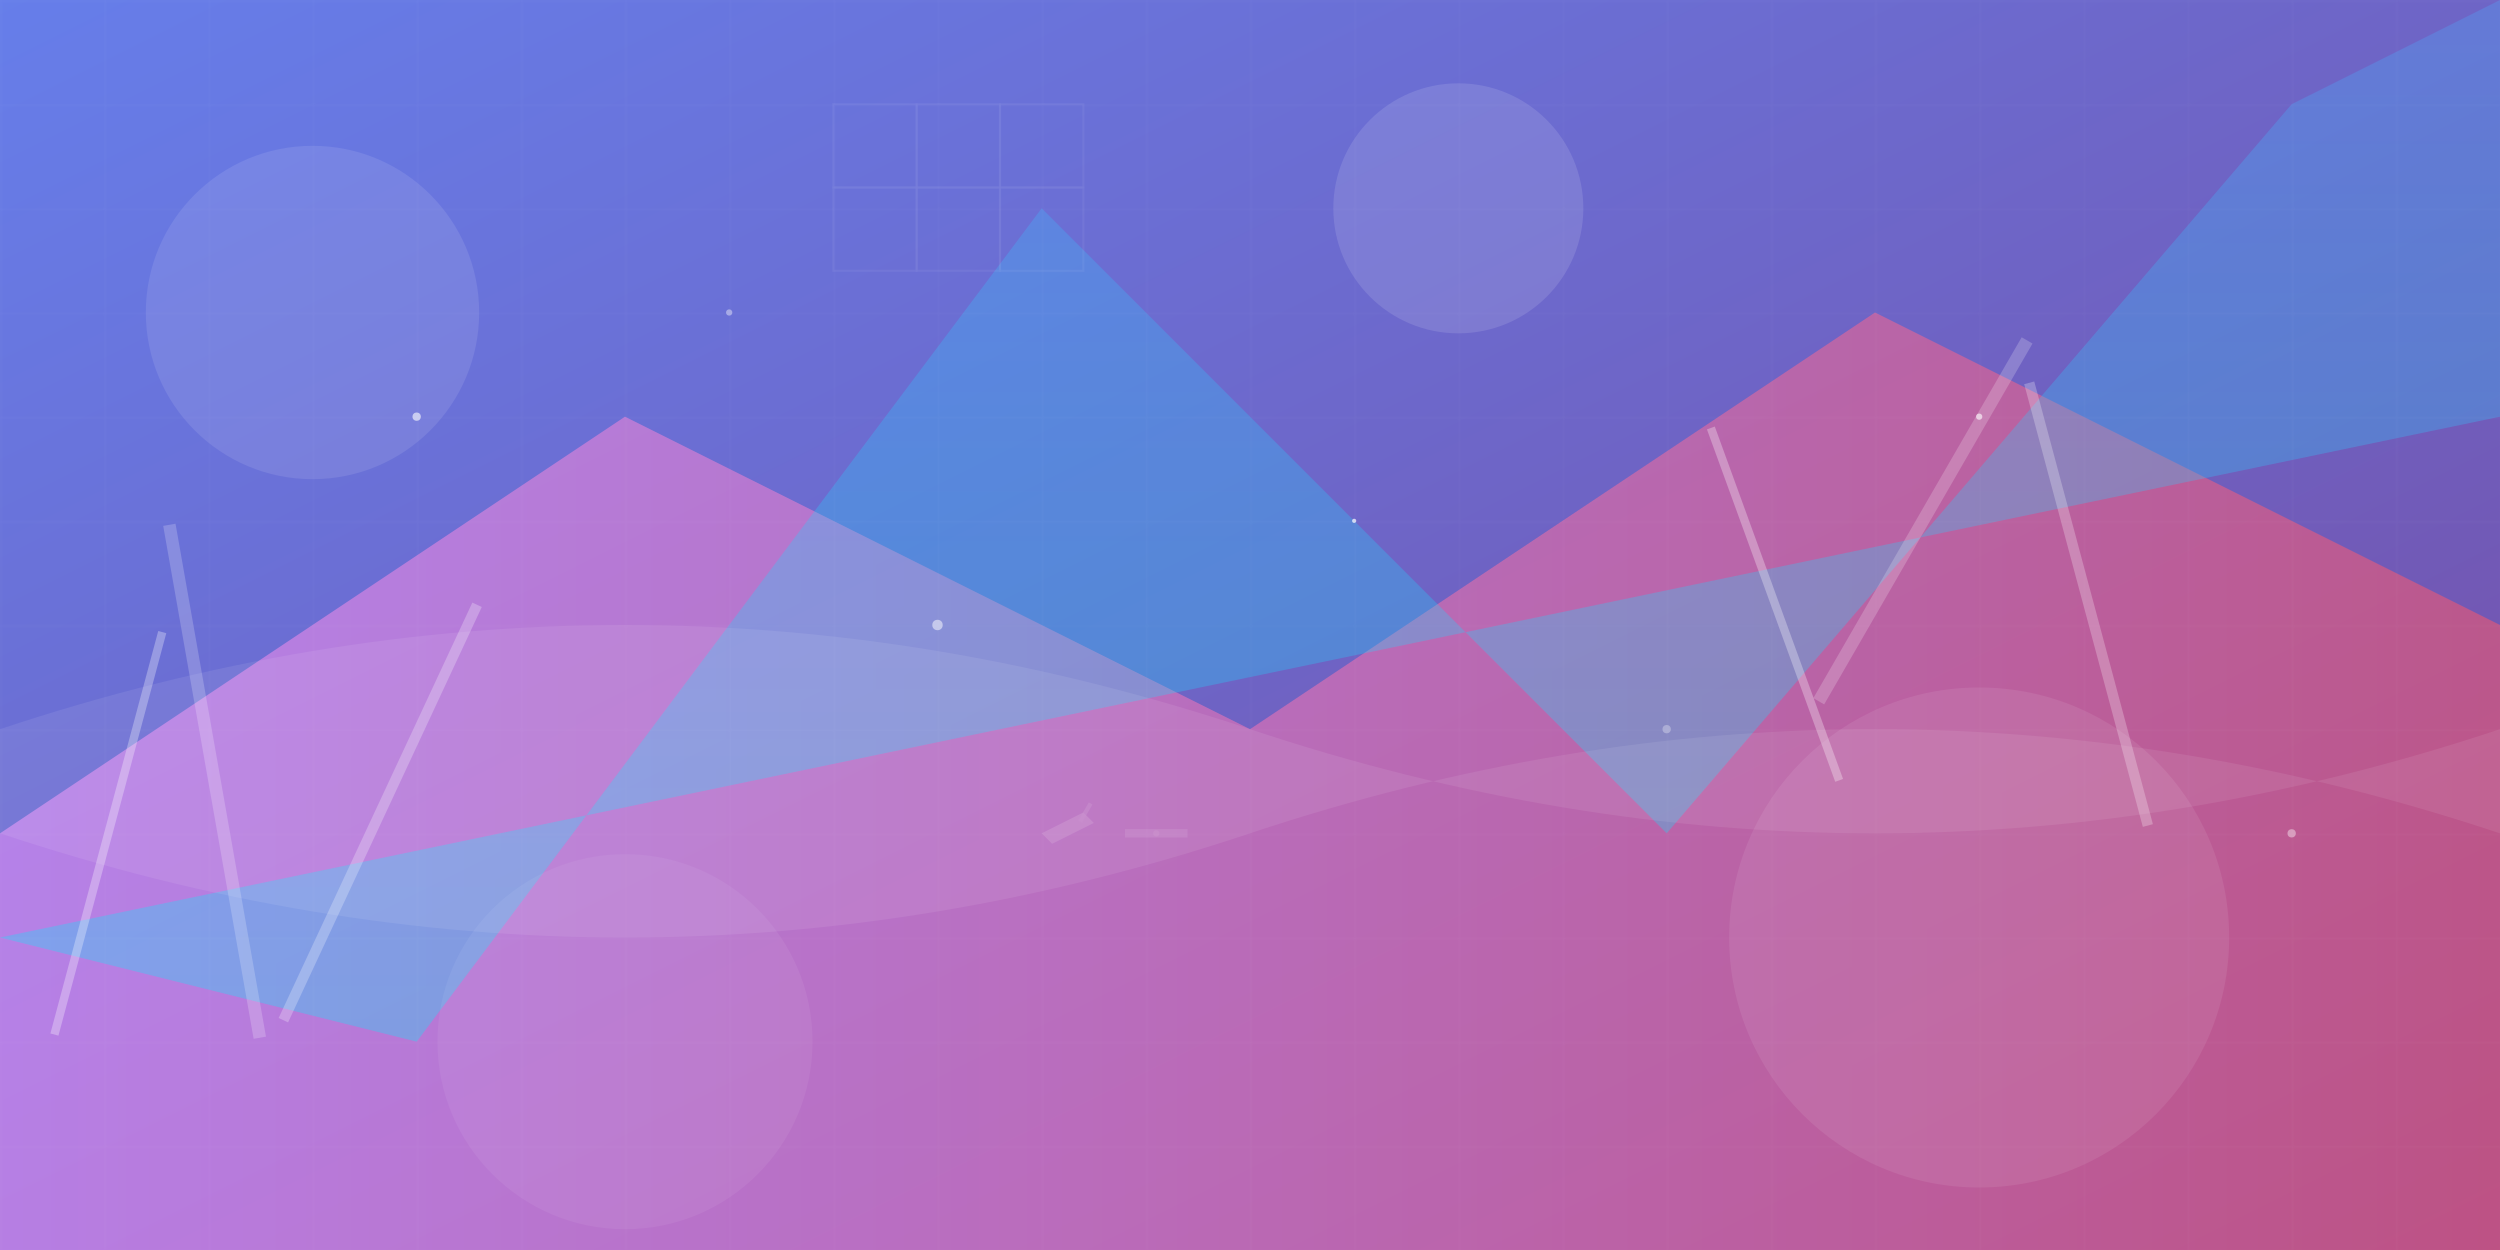 <svg width="1200" height="600" viewBox="0 0 1200 600" fill="none" xmlns="http://www.w3.org/2000/svg">
  <defs>
    <linearGradient id="grad1" x1="0%" y1="0%" x2="100%" y2="100%">
      <stop offset="0%" style="stop-color:#667eea;stop-opacity:1" />
      <stop offset="100%" style="stop-color:#764ba2;stop-opacity:1" />
    </linearGradient>
    <linearGradient id="grad2" x1="0%" y1="0%" x2="100%" y2="0%">
      <stop offset="0%" style="stop-color:#f093fb;stop-opacity:0.8" />
      <stop offset="100%" style="stop-color:#f5576c;stop-opacity:0.8" />
    </linearGradient>
    <linearGradient id="grad3" x1="0%" y1="0%" x2="0%" y2="100%">
      <stop offset="0%" style="stop-color:#4facfe;stop-opacity:0.6" />
      <stop offset="100%" style="stop-color:#00f2fe;stop-opacity:0.6" />
    </linearGradient>
  </defs>
  
  <!-- Base gradient -->
  <rect width="1200" height="600" fill="url(#grad1)"/>
  
  <!-- Abstract geometric shapes -->
  <polygon points="0,400 300,200 600,350 900,150 1200,300 1200,600 0,600" fill="url(#grad2)" opacity="0.7"/>
  
  <polygon points="200,500 500,100 800,400 1100,50 1200,0 1200,200 0,450" fill="url(#grad3)" opacity="0.5"/>
  
  <!-- Circular elements -->
  <circle cx="150" cy="150" r="80" fill="rgba(255,255,255,0.1)"/>
  <circle cx="950" cy="450" r="120" fill="rgba(255,255,255,0.08)"/>
  <circle cx="700" cy="100" r="60" fill="rgba(255,255,255,0.12)"/>
  <circle cx="300" cy="500" r="90" fill="rgba(255,255,255,0.06)"/>
  
  <!-- Abstract building/construction elements -->
  <rect x="50" y="300" width="4" height="200" fill="rgba(255,255,255,0.3)" transform="rotate(15 52 400)"/>
  <rect x="100" y="250" width="6" height="250" fill="rgba(255,255,255,0.2)" transform="rotate(-10 103 375)"/>
  <rect x="180" y="280" width="5" height="220" fill="rgba(255,255,255,0.25)" transform="rotate(25 182.5 390)"/>
  
  <rect x="850" y="200" width="4" height="180" fill="rgba(255,255,255,0.3)" transform="rotate(-20 852 290)"/>
  <rect x="920" y="150" width="6" height="200" fill="rgba(255,255,255,0.2)" transform="rotate(30 923 250)"/>
  <rect x="1000" y="180" width="5" height="220" fill="rgba(255,255,255,0.25)" transform="rotate(-15 1002.5 290)"/>
  
  <!-- Tile pattern overlay -->
  <g opacity="0.1">
    <rect x="400" y="50" width="40" height="40" fill="none" stroke="rgba(255,255,255,0.5)" stroke-width="1"/>
    <rect x="440" y="50" width="40" height="40" fill="none" stroke="rgba(255,255,255,0.5)" stroke-width="1"/>
    <rect x="480" y="50" width="40" height="40" fill="none" stroke="rgba(255,255,255,0.5)" stroke-width="1"/>
    <rect x="400" y="90" width="40" height="40" fill="none" stroke="rgba(255,255,255,0.5)" stroke-width="1"/>
    <rect x="440" y="90" width="40" height="40" fill="none" stroke="rgba(255,255,255,0.5)" stroke-width="1"/>
    <rect x="480" y="90" width="40" height="40" fill="none" stroke="rgba(255,255,255,0.5)" stroke-width="1"/>
  </g>
  
  <!-- Tool silhouettes -->
  <g opacity="0.15" transform="translate(500, 400)">
    <!-- Trowel -->
    <path d="M0 0 L20 -10 L25 -5 L5 5 Z" fill="rgba(255,255,255,0.8)"/>
    <rect x="20" y="-15" width="2" height="10" fill="rgba(255,255,255,0.6)" transform="rotate(30 21 -10)"/>
    
    <!-- Level -->
    <rect x="40" y="-2" width="30" height="4" fill="rgba(255,255,255,0.6)"/>
    <circle cx="55" cy="0" r="1.5" fill="rgba(255,255,255,0.8)"/>
  </g>
  
  <!-- Flowing wave pattern -->
  <path d="M0 350 Q300 250 600 350 T1200 350 L1200 400 Q900 300 600 400 T0 400 Z" fill="rgba(255,255,255,0.08)"/>
  
  <!-- Particle effects -->
  <circle cx="200" cy="200" r="2" fill="rgba(255,255,255,0.6)"/>
  <circle cx="350" cy="150" r="1.5" fill="rgba(255,255,255,0.4)"/>
  <circle cx="450" cy="300" r="2.5" fill="rgba(255,255,255,0.5)"/>
  <circle cx="650" cy="250" r="1" fill="rgba(255,255,255,0.7)"/>
  <circle cx="800" cy="350" r="2" fill="rgba(255,255,255,0.3)"/>
  <circle cx="950" cy="200" r="1.5" fill="rgba(255,255,255,0.6)"/>
  <circle cx="1100" cy="400" r="2" fill="rgba(255,255,255,0.4)"/>
  
  <!-- Grid overlay -->
  <defs>
    <pattern id="grid" width="50" height="50" patternUnits="userSpaceOnUse" opacity="0.05">
      <path d="M 50 0 L 0 0 0 50" fill="none" stroke="rgba(255,255,255,0.8)" stroke-width="1"/>
    </pattern>
  </defs>
  <rect width="1200" height="600" fill="url(#grid)"/>
</svg>
